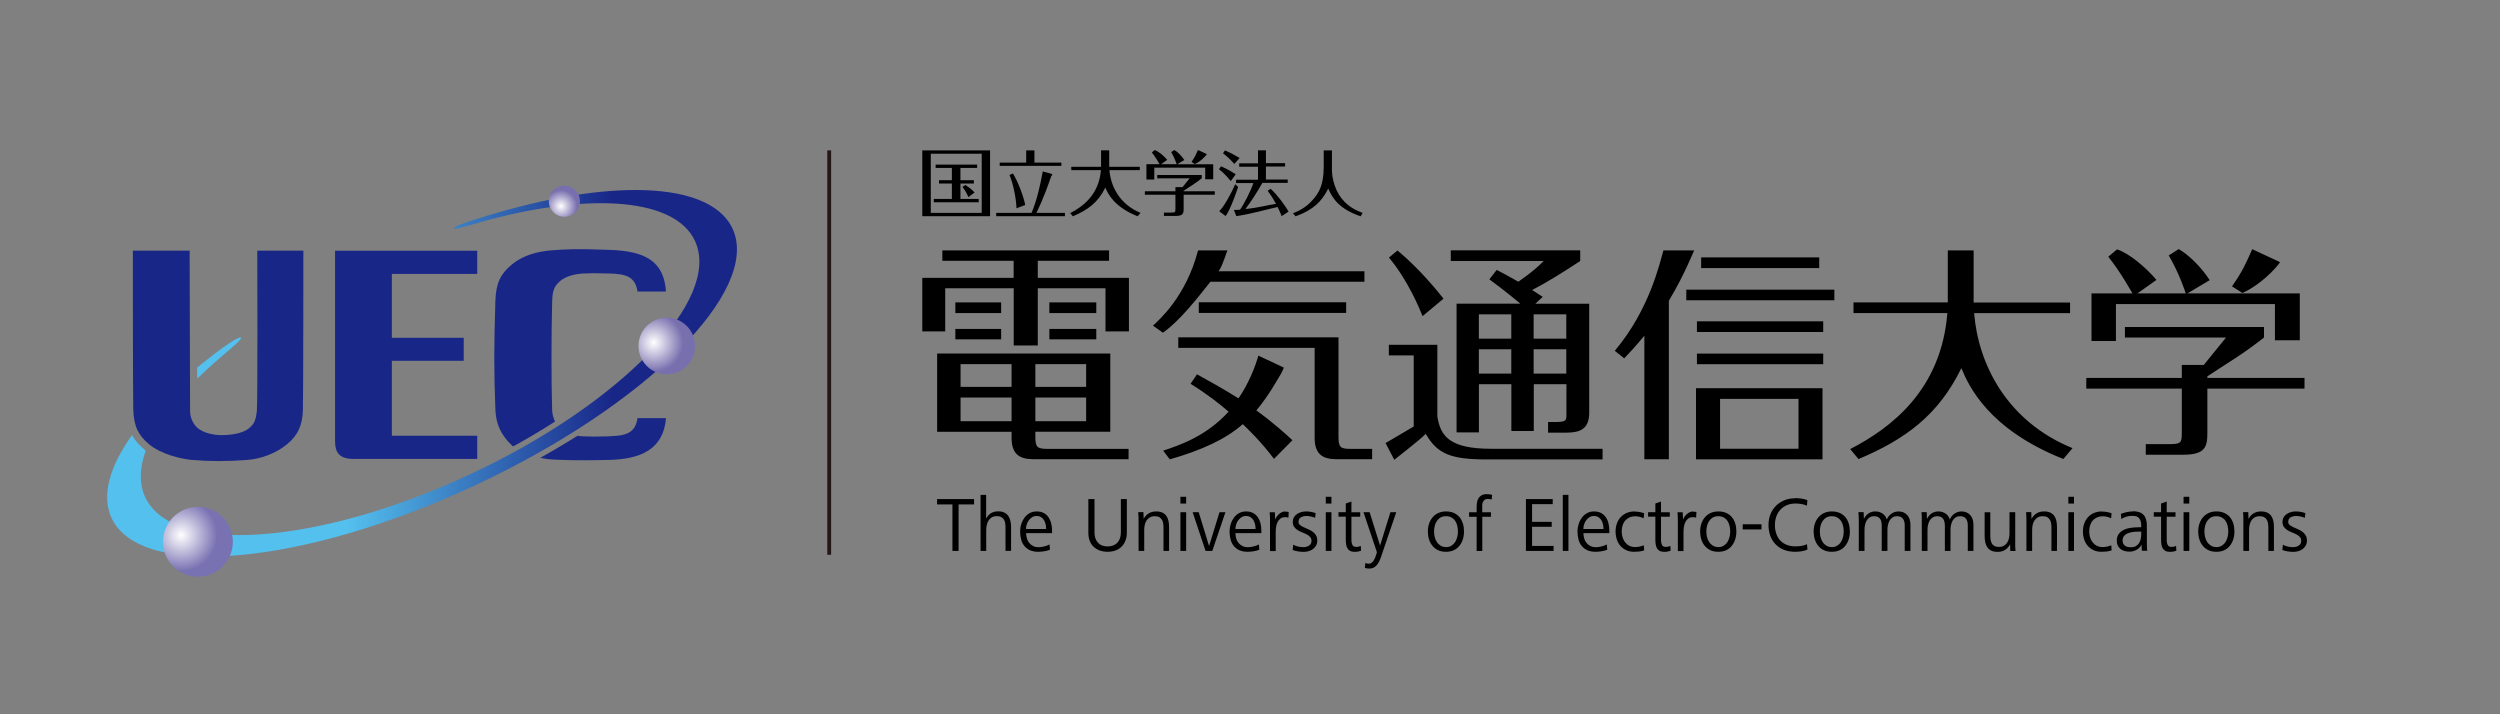 <?xml version="1.0" encoding="UTF-8"?>
<svg id="_レイヤー_1" data-name="レイヤー_1" xmlns="http://www.w3.org/2000/svg" xmlns:xlink="http://www.w3.org/1999/xlink" viewBox="0 0 350 100">
  <rect x="0" y="0" width="350" height="100" fill="#808080" stroke="none"/>
  <defs>
    <style>
      .cls-1 {
        fill: none;
      }

      .cls-2 {
        fill: #182688;
      }

      .cls-3 {
        fill: url(#_名称未設定グラデーション_5);
      }

      .cls-4 {
        fill: url(#_名称未設定グラデーション_4);
      }

      .cls-5 {
        fill: url(#_名称未設定グラデーション_7);
      }

      .cls-6 {
        clip-path: url(#clippath-1);
      }

      .cls-7 {
        clip-path: url(#clippath-3);
      }

      .cls-8 {
        clip-path: url(#clippath-2);
      }

      .cls-9 {
        fill: #231815;
      }

      .cls-10 {
        fill: url(#_名称未設定グラデーション_5-2);
      }

      .cls-11 {
        fill: url(#_名称未設定グラデーション_4-2);
      }

      .cls-12 {
        clip-path: url(#clippath);
      }
    </style>
    <clipPath id="clippath">
      <path class="cls-1" d="M28.31,50.88c-.24.2-.48.39-.71.59,0,.54,0,1.06,0,1.54.43-.42.87-.83,1.33-1.25,2.92-2.66,5.03-4.2,4.8-4.49-.02-.02-.05-.03-.09-.03-.53,0-3.03,1.78-5.33,3.65"/>
    </clipPath>
    <linearGradient id="_名称未設定グラデーション_4" data-name="名称未設定グラデーション 4" x1="-1491.18" y1="891.48" x2="-1489.95" y2="891.48" gradientTransform="translate(64454.61 38557.41) scale(43.19 -43.19)" gradientUnits="userSpaceOnUse">
      <stop offset="0" stop-color="#54c0ee"/>
      <stop offset=".7" stop-color="#182688"/>
      <stop offset="1" stop-color="#182688"/>
    </linearGradient>
    <clipPath id="clippath-1">
      <path class="cls-1" d="M68.48,30.11c-3.08.93-5.04,1.61-4.94,1.86.09.25,3.79-.9,5.1-1.25,14.22-3.73,25.87-2.96,28.65,3,3.81,8.17-10.33,22.82-31.58,32.73-21.25,9.91-41.57,11.32-45.38,3.16-.87-1.87-.8-4.09.07-6.52-.84-.68-1.47-1.38-1.93-2.17-3.15,4.44-4.3,8.5-2.85,11.61,4.05,8.69,26.79,6.65,50.8-4.54,24.01-11.19,40.18-27.31,36.13-35.99-1.69-3.63-6.65-5.4-13.6-5.4-5.71,0-12.76,1.19-20.47,3.52"/>
    </clipPath>
    <linearGradient id="_名称未設定グラデーション_4-2" data-name="名称未設定グラデーション 4" x1="-1491.18" y1="891.92" x2="-1489.95" y2="891.92" gradientTransform="translate(64453.03 38579.42) scale(43.19 -43.19)" xlink:href="#_名称未設定グラデーション_4"/>
    <clipPath id="clippath-2">
      <path class="cls-1" d="M89.39,48.44c0,2.19,1.77,3.96,3.96,3.96s3.96-1.78,3.96-3.96-1.77-3.96-3.96-3.96-3.96,1.77-3.96,3.96"/>
    </clipPath>
    <radialGradient id="_名称未設定グラデーション_5" data-name="名称未設定グラデーション 5" cx="-1016.31" cy="1051.63" fx="-1016.31" fy="1051.63" r="1.31" gradientTransform="translate(3272.6 3339.58) scale(3.13 -3.13)" gradientUnits="userSpaceOnUse">
      <stop offset="0" stop-color="#fff"/>
      <stop offset="1" stop-color="#786fae"/>
    </radialGradient>
    <clipPath id="clippath-3">
      <path class="cls-1" d="M76.83,28.17c0,1.2.98,2.18,2.18,2.18s2.18-.97,2.18-2.18-.97-2.18-2.18-2.18-2.18.98-2.18,2.18"/>
    </clipPath>
    <radialGradient id="_名称未設定グラデーション_5-2" data-name="名称未設定グラデーション 5" cx="-599.98" cy="1202.3" fx="-599.98" fy="1202.3" r="1.31" gradientTransform="translate(1110.5 2096.83) scale(1.72 -1.72)" xlink:href="#_名称未設定グラデーション_5"/>
    <radialGradient id="_名称未設定グラデーション_7" data-name="名称未設定グラデーション 7" cx="25.37" cy="74.92" fx="25.37" fy="74.92" r="5.06" gradientUnits="userSpaceOnUse">
      <stop offset="0" stop-color="#fff"/>
      <stop offset="1" stop-color="#7871b2"/>
    </radialGradient>
  </defs>
  <rect class="cls-9" x="115.82" y="21.05" width=".54" height="56.62"/>
  <g>
    <path d="M305.02,34.87l-1.4.89c1.49,2.52,2.33,5.15,2.39,5.32h-6.77l2.66-1.89c-1.36-1.63-3.74-3.7-5.51-4.28l-1.23,1.03c1.8,2.25,3.25,4.94,3.39,5.14h-5.74v6.66h3.42v-5.17h22.26v5.07h3.48v-6.56h-15.73l3.12-1.86c-1.23-1.89-2.98-3.57-4.34-4.35M315.31,34.89c-.87,1.97-1.33,3.05-2.83,5.2l1.46.93c1.3-.57,3.08-1.81,4.57-3.45.49-.54.7-.87.7-.87l-3.89-1.81ZM221.23,35.05h-18.12v1.49h13c-.66.69-1.55,1.51-3.54,2.9-1.39-.8-2.28-1.26-3.03-1.65l-1.03,1.32c1.85,1.33,3.99,3.11,4.34,3.4h-8.93v18.03h3.13v-6.75h4.54v6.55h3.14v-6.55h4.57v4.13c0,.93.01,1.12-1.32,1.16-.11,0-.23,0-.36,0-.26,0-.57,0-.89,0v1.49h2.56c1.85,0,3.2-.46,3.2-2.78v-15.27h-7.54l1.03-.96c-.33-.2-.43-.3-1.49-.96,2.32-1.19,4.57-2.64,6.74-4.06v-1.49ZM214.71,44.01h4.57v3.4h-4.57v-3.4ZM207.04,44.01h4.54v3.4h-4.54v-3.4ZM214.71,48.9h4.57v3.4h-4.57v-3.4ZM207.04,48.9h4.54v3.4h-4.54v-3.4ZM276.31,35.06h-3.62v7.28h-13.2v1.49h13.14c-.86,10.75-7.83,16.06-13.6,19.04l1.16,1.4c6.63-2.79,11.21-6.2,14.4-12.73,1.02,2.45,3.75,8.54,14.28,12.72l1.28-1.52c-9.26-3.78-13.21-11.84-13.77-18.9h13.43v-1.49h-13.5v-7.28ZM237.17,35.06h-4.29c-.53,1.79-1.93,8.26-6.81,14.05l1.32,1.06c.8-.83,1.59-1.69,2.82-3.17v17.3h3.43v-22.19c1.32-2.22,2.08-3.81,2.58-4.89.2-.45.96-2.15.96-2.15M171.84,35.06h-4.11c-1.72,6.56-5.55,9.8-6.31,10.53l1.39.99c2.39-1.69,4.84-4.86,6.65-7.14h21.56v-1.46h-20.43c.23-.34.29-.43.28-.43,0,0-.02.02-.03.04-.01.02-.03.04-.03.04,0,0,.01-.03.08-.15.26-.42.94-2.42.94-2.42M155.27,35.06h-23.34v1.45h9.98v2.39h-12.79v7.5h3.21v-6.04h9.59v8.01h3.37v-8.01h9.48v6.04h3.28v-7.5h-12.76v-2.39h9.98v-1.45ZM195.65,35.07l-1.2.99c2.65,3.14,4.31,7.2,4.71,8.2l2.93-2.45c-.66-.83-3.28-4.13-6.44-6.74M254.69,36.04h-16.53v1.49h16.53v-1.49ZM256.81,40.55h-20.73v1.49h20.73v-1.49ZM188.46,42.32h-20.63v1.49h20.63v-1.49ZM153.48,42.34h-6.57v1.49h6.57v-1.49ZM140.16,42.34h-6.41v1.49h6.41v-1.49ZM255.25,44.99h-17.68v1.49h17.68v-1.49ZM316.96,45.78h-19.47v1.47h14.16l-3.12,3.84h-3.08v1.82h-13.37v1.49h13.37v6.27c0,1.43-.2,1.51-1.99,1.51h-3.05v1.48h5.24c3.05,0,3.38-1.07,3.38-3.02v-6.24h13.6v-1.49h-13.6v-.22c.27-.2,2.66-1.73,3.98-2.59,1.4-.89,3.25-2.29,3.95-2.85v-1.47ZM153.48,46.05h-6.57v1.46h6.57v-1.46ZM140.16,46.05h-6.41v1.46h6.41v-1.46ZM164.96,47.24v1.46h19.12l-.03.03v12.59c0,2.97,1.99,2.97,3.51,2.97h4.54v-1.45h-3.02c-1.42,0-1.69-.23-1.69-1.66v-13.95s-22.43,0-22.43,0ZM201.23,48.27h-6.79v1.49h3.48v9.95l-3.94,2.32,1.22,2.34s3.41-2.64,4.41-3.63c1.62,2.84,3.56,3.58,8.53,3.58h16.22v-1.49h-15.56c-5.79,0-7.14-1.71-7.57-4.54v-10.02ZM155.44,49.49h-24.24v10.96h10.42v.87c0,2.97,1.98,2.97,3.5,2.97h12.88v-1.45h-11.36c-1.42,0-1.69-.23-1.69-1.66v-.74h10.49v-10.96ZM144.95,50.98h7.11v3.18h-7.11v-3.18ZM134.48,50.98h7.14v3.18h-7.14v-3.18ZM144.95,55.65h7.11v3.32h-7.11v-3.32ZM134.48,55.65h7.14v3.32h-7.14v-3.32ZM255.25,49.5h-17.68v1.49h17.68v-1.49ZM176.17,49.79c-.37,1.36-1.32,3.87-2.78,5.98-2.17-1.36-4.04-2.38-5.81-3.37l-.9,1.33c2.29,1.42,4.11,2.84,5.32,3.9-3.16,3.5-7,4.74-9.15,5.46l.92,1.22c4.49-1.29,7.83-2.82,10.22-4.93.43.43,2.35,2.18,4.37,4.86l2.58-2.61c-.96-.89-2.58-2.38-5.05-4.17,1.78-2.15,2.79-4.05,3.44-5.12.27-.48.4-.88.4-.88l-3.55-1.67ZM255.15,54.35h-17.71v9.96h17.71v-9.96ZM240.81,55.84h10.98v6.98h-10.98v-6.98Z"/>
    <path d="M164.42,21l-.45.29c.48.81.74,1.65.77,1.7h-2.18l.85-.61c-.43-.52-1.19-1.19-1.76-1.37l-.39.33c.57.72,1.04,1.59,1.08,1.65h-1.84v2.14h1.1v-1.66h7.13v1.63h1.12v-2.1h-5.04l1-.6c-.4-.6-.95-1.14-1.39-1.39M167.72,21c-.28.63-.43.98-.91,1.67l.47.3c.42-.18.99-.58,1.46-1.11.15-.17.23-.28.23-.28l-1.25-.58ZM171.5,21.05l-.28.41c.45.32,1.22,1.05,1.58,1.49l.75-.83c-.83-.49-1.23-.71-2.05-1.06M177.24,21.05h-1.12v1.82h-2.63v.47h2.63v1.82h-3.07v.47h2.42c-.31,1-1.35,3.04-1.87,3.73-.43.03-.46.03-.61.03-.06,0-.13,0-.25,0l.35.87c2.36-.36,4.18-.94,5.78-1.28.29.59.44.96.56,1.28l.97-.64c-.45-.8-1.6-2.38-2.51-3.19l-.42.28c.67.89,1.05,1.59,1.17,1.83-1.27.19-2.47.55-4.28.72.83-1.08,1.7-2.46,2.37-3.66h3.55v-.47h-3.05v-1.82h2.68v-.47h-2.68v-1.82ZM155.29,21.05h-1.14v2.3h-4.17v.47h4.15c-.27,3.4-2.48,5.08-4.3,6.02l.37.44c2.1-.88,3.55-1.96,4.55-4.02.32.78,1.18,2.7,4.52,4.02l.4-.48c-2.93-1.2-4.18-3.74-4.35-5.98h4.25v-.47h-4.28v-2.3ZM186.47,21.06h-1.15v2.26c0,2.53-.62,3.64-1.59,4.72-.98,1.11-2.11,1.58-2.72,1.82l.38.42c2.44-.86,3.71-2.13,4.56-3.88.67,1.54,1.7,2.92,4.54,3.88l.28-.47c-.78-.31-1.92-.75-2.92-2-1.34-1.69-1.38-3.73-1.38-4v-2.74ZM138.61,21.06h-9.49v9.21h9.49v-9.21ZM130.31,21.52h7.13v8.28h-7.13v-8.28ZM144.81,21.06h-1.14v1.7h-3.71v.46h8.63v-.46h-3.77v-1.7ZM136.8,23.04h-5.81v.47h2.27v1.72h-1.8v.47h1.8v2.15h-2.53v.47h6.29v-.47h-2.56v-2.15h1.88v-.47h-1.88v-1.72h2.34v-.47ZM170.94,23.28l-.28.41c.61.48.97.86,1.65,1.66l.69-.96c-.07-.04-1.18-.76-2.06-1.11M145.99,23.99c-.4,2.14-.8,3.94-1.57,5.81h-4.95v.47h9.62v-.47h-3.99c1.1-2.26,1.79-4.32,2.08-5.16.1-.08.14-.13.14-.2,0-.04-.02-.08-.13-.11l-1.19-.33ZM141.81,24.28l-.48.22c.48,1.12.93,3.16.98,4.66l1.22-.46c-.24-1.25-1.02-3.28-1.72-4.42M168.25,24.5h-6.24v.47h4.54l-1,1.23h-.99v.58h-4.28v.48h4.28v2.01c0,.46-.06.49-.63.49h-.98v.47h1.68c.97,0,1.08-.34,1.08-.97v-2h4.36v-.48h-4.36v-.07c.09-.07.85-.55,1.27-.83.45-.29,1.04-.73,1.27-.92v-.47ZM172.93,25.79c-.56,1.31-1.59,3.17-2.24,3.78l.9.68c.65-.88,1.54-3.42,1.75-4.08l-.42-.39ZM135.17,25.9l-.43.26c.58.77.72,1.19.83,1.44l.87-.65c-.42-.46-.67-.64-1.27-1.05"/>
  </g>
  <polygon points="136.37 69.87 131.19 69.87 131.19 70.62 133.34 70.62 133.34 77.13 134.2 77.13 134.2 70.62 136.37 70.62 136.37 69.87"/>
  <path d="M138.07,69.28h-.79v7.85h.79v-2.93c0-.24.03-.48.08-.71.05-.23.13-.44.25-.62.11-.18.26-.32.45-.44.19-.11.42-.17.71-.17.26,0,.47.05.63.14.16.09.28.21.37.36.09.15.15.32.17.52.03.2.04.4.04.62v3.22h.78v-3.36c0-.31-.03-.6-.1-.87-.07-.26-.17-.49-.31-.69-.14-.19-.33-.34-.56-.45-.23-.11-.51-.16-.84-.16-.77,0-1.33.34-1.68,1.02v-3.34Z"/>
  <path d="M145.12,71.6c-.36,0-.69.08-.97.24-.29.16-.53.37-.72.64-.2.27-.35.56-.45.9-.11.33-.16.67-.16,1.02,0,.41.05.78.14,1.13.09.35.24.65.45.9.2.25.46.45.78.6.32.14.69.22,1.13.22.28,0,.56-.02.86-.07.29-.04.57-.12.82-.22l-.07-.74c-.1.06-.22.11-.34.16-.13.05-.26.09-.4.12-.14.03-.28.06-.41.08s-.27.03-.38.03c-.28,0-.53-.05-.75-.16-.22-.11-.4-.25-.55-.43-.15-.18-.26-.39-.33-.63-.07-.24-.11-.49-.11-.75h3.63v-.33c0-.36-.04-.71-.12-1.03-.08-.33-.21-.61-.38-.87-.17-.25-.39-.45-.66-.59-.27-.15-.6-.22-.99-.22M143.64,74.05c0-.18.03-.38.09-.59.06-.21.16-.41.28-.59.13-.18.28-.33.47-.45.18-.12.4-.18.65-.18s.46.06.63.17c.17.11.31.25.41.43.1.17.18.37.22.58.05.21.07.43.07.64h-2.82Z"/>
  <path d="M157.78,69.87h-.86v4.69c0,.29-.04.55-.12.79-.08.24-.2.44-.35.61-.16.17-.35.3-.58.4-.23.09-.5.14-.8.14s-.57-.05-.8-.14c-.23-.09-.42-.23-.57-.4-.15-.17-.27-.37-.35-.61-.08-.24-.12-.5-.12-.79v-4.69h-.86v4.7c0,.41.06.79.18,1.12.12.33.3.62.54.84.24.23.52.41.85.53.33.12.71.19,1.12.19s.79-.06,1.12-.19c.33-.12.62-.3.85-.54.24-.24.42-.52.54-.85.13-.33.19-.7.19-1.12v-4.69Z"/>
  <path d="M161.86,71.6c-.78,0-1.37.35-1.75,1.04l-.03-.94h-.73c.02.21.04.42.04.64,0,.21.01.43.01.64v4.15h.79v-2.92c0-.24.02-.48.07-.71.05-.23.13-.44.25-.62.12-.18.27-.33.46-.44.19-.11.42-.17.71-.17.26,0,.47.05.63.14.16.09.28.21.37.37.09.15.15.33.17.52.03.2.04.4.04.62v3.21h.78v-3.36c0-.31-.03-.6-.09-.87-.06-.26-.16-.49-.3-.69-.14-.19-.33-.34-.56-.45-.23-.11-.52-.16-.87-.16"/>
  <path d="M165.26,77.13h.8v-5.42h-.8v5.42ZM165.26,70.5h.8v-.95h-.8v.95Z"/>
  <polygon points="171.56 71.71 170.73 71.71 169.27 76.44 167.82 71.71 166.97 71.71 168.78 77.13 169.72 77.13 171.56 71.71"/>
  <path d="M174.44,71.6c-.36,0-.69.08-.97.24-.29.16-.53.37-.72.64-.2.27-.35.56-.45.9-.11.33-.16.67-.16,1.02,0,.41.05.78.14,1.13.09.35.24.65.45.9.2.25.46.45.78.6.32.14.69.22,1.13.22.28,0,.56-.02.85-.07.29-.04.57-.12.82-.22l-.07-.74c-.1.06-.22.11-.34.16-.13.05-.26.09-.4.12-.14.03-.28.06-.42.08s-.26.03-.38.03c-.28,0-.53-.05-.75-.16-.22-.11-.4-.25-.55-.43-.15-.18-.26-.39-.33-.63-.07-.24-.11-.49-.11-.75h3.63v-.33c0-.36-.04-.71-.12-1.03-.08-.33-.2-.61-.38-.87-.17-.25-.39-.45-.66-.59-.27-.15-.6-.22-.99-.22M172.96,74.05c0-.18.03-.38.09-.59.06-.21.16-.41.28-.59.13-.18.28-.33.47-.45.18-.12.4-.18.65-.18s.46.06.63.17c.17.11.31.25.41.43.1.17.17.37.22.58.05.21.07.43.07.64h-2.82Z"/>
  <path d="M179.96,71.6c-.17,0-.33.03-.48.1-.15.07-.29.15-.41.26-.12.11-.23.23-.33.37-.09.13-.17.27-.22.41l-.04-1.02h-.73c.02.21.04.42.05.64,0,.21,0,.43,0,.64v4.15h.8v-2.69c0-.21.02-.44.05-.68.04-.24.1-.47.2-.67.1-.21.24-.38.41-.51.18-.14.4-.2.68-.2.15,0,.29.02.44.07l.04-.79c-.08-.02-.16-.03-.23-.04-.07,0-.15,0-.23,0"/>
  <path d="M182.85,71.6c-.22,0-.45.03-.67.09-.22.06-.42.15-.6.27-.18.12-.32.27-.43.46-.11.19-.16.41-.16.67,0,.28.07.5.2.68.13.18.29.33.48.45.19.12.4.22.63.31.23.09.44.18.63.28.19.1.35.22.48.36.13.14.2.32.2.53,0,.31-.11.53-.34.68-.23.15-.49.22-.79.22-.25,0-.49-.03-.74-.08-.25-.06-.48-.14-.7-.26l-.06.74c.25.09.5.16.76.2.26.04.52.06.78.06.24,0,.47-.03.7-.1.23-.07.43-.17.61-.3.18-.13.32-.3.43-.5.11-.2.16-.42.16-.69,0-.3-.07-.56-.2-.76-.13-.2-.29-.37-.49-.5-.19-.14-.4-.25-.63-.34-.23-.09-.44-.19-.63-.28-.19-.09-.35-.19-.48-.3-.13-.11-.2-.25-.2-.42s.03-.3.1-.41c.07-.11.15-.19.26-.25.11-.06.23-.1.36-.13.13-.03.26-.04.39-.04.19,0,.4.02.62.07.23.05.42.11.6.19l.07-.66c-.21-.08-.43-.14-.66-.18-.23-.04-.46-.06-.69-.06"/>
  <path d="M185.61,77.13h.79v-5.42h-.79v5.42ZM185.61,70.5h.79v-.95h-.79v.95Z"/>
  <path d="M189.19,70.22l-.78.27v1.22h-1.02v.62h1.02v3.13c0,.25.01.48.04.7.02.22.08.41.17.57.09.16.21.29.38.39.17.09.39.14.66.14.15,0,.3-.01.45-.04.15-.03.3-.07.44-.13l-.04-.66c-.1.04-.2.08-.3.1-.1.02-.2.04-.31.04-.28,0-.47-.09-.56-.27-.09-.18-.14-.39-.14-.63v-3.33h1.23v-.62h-1.23v-1.49Z"/>
  <path d="M195.49,71.71h-.83l-1.45,4.67-1.46-4.67h-.86l1.88,5.61-.11.36c-.03.09-.07.21-.13.35-.05.14-.12.28-.2.41-.08.13-.17.25-.29.34-.11.09-.24.14-.4.14-.09,0-.17,0-.25-.03-.08-.02-.16-.04-.24-.07l-.07.69c.12.03.23.05.32.07.09.01.2.02.34.02.2,0,.39-.04.55-.12.16-.08.31-.19.43-.33.13-.14.24-.3.33-.49.1-.18.18-.38.26-.59l2.17-6.37Z"/>
  <path d="M202.44,71.6c-.4,0-.76.07-1.07.22-.32.14-.58.34-.8.6-.22.25-.38.55-.5.89-.11.34-.17.7-.17,1.09s.05.76.16,1.1c.1.34.26.65.48.91.21.26.48.47.79.62.32.15.68.22,1.1.22s.79-.07,1.1-.22c.32-.15.58-.35.79-.62.21-.26.37-.56.48-.91.11-.34.16-.71.16-1.1s-.05-.77-.16-1.11c-.11-.34-.26-.64-.47-.89-.21-.25-.48-.45-.79-.59-.32-.14-.69-.21-1.11-.21M202.44,76.59c-.3,0-.55-.07-.76-.2-.21-.13-.39-.3-.52-.51-.14-.21-.24-.44-.3-.7-.06-.26-.09-.52-.09-.78s.03-.52.09-.77c.06-.25.16-.48.3-.69.14-.2.31-.37.52-.49.21-.12.47-.18.76-.18s.56.06.77.18c.21.12.39.28.52.48.13.2.23.43.29.69.06.26.09.52.09.79s-.03.52-.1.78c-.07.26-.16.5-.3.7-.13.21-.31.38-.52.51s-.47.2-.76.2"/>
  <path d="M208.18,69.18c-.33,0-.6.06-.79.18-.19.12-.34.27-.43.45-.1.18-.16.38-.19.59-.03.21-.04.42-.04.62v.7h-1.06v.63h1.06v4.79h.79v-4.79h1.21v-.63h-1.22v-.73c0-.07,0-.17,0-.3,0-.13.03-.25.08-.37.05-.12.13-.23.24-.33.11-.09.26-.14.47-.14.09,0,.17,0,.27.02.09.01.18.04.26.08l.07-.65c-.09-.05-.21-.08-.34-.09-.13-.01-.25-.02-.35-.02"/>
  <polygon points="217.38 69.87 213.63 69.87 213.63 77.13 217.5 77.13 217.5 76.43 214.49 76.43 214.49 73.75 217.24 73.75 217.24 73.06 214.49 73.06 214.49 70.58 217.38 70.58 217.38 69.87"/>
  <rect x="218.79" y="69.28" width=".79" height="7.85"/>
  <path d="M223.15,71.6c-.36,0-.69.08-.97.24-.29.16-.53.37-.72.64-.2.27-.35.56-.45.9-.1.33-.16.67-.16,1.02,0,.41.05.78.14,1.13.09.35.24.65.45.9.2.25.46.45.78.6.32.14.69.22,1.13.22.28,0,.56-.02.85-.07.29-.04.57-.12.82-.22l-.07-.74c-.1.06-.22.11-.34.16-.13.05-.26.09-.4.12-.14.03-.28.06-.41.08-.14.02-.27.03-.38.03-.28,0-.53-.05-.75-.16-.22-.11-.4-.25-.55-.43-.15-.18-.26-.39-.33-.63-.07-.24-.11-.49-.11-.75h3.63v-.33c0-.36-.04-.71-.12-1.03-.08-.33-.2-.61-.38-.87-.17-.25-.39-.45-.66-.59-.27-.15-.6-.22-.99-.22M221.67,74.05c0-.18.03-.38.09-.59.06-.21.16-.41.28-.59.13-.18.28-.33.47-.45.18-.12.4-.18.65-.18s.46.06.63.17c.17.11.31.25.41.43.1.17.18.37.22.58.05.21.07.43.07.64h-2.82Z"/>
  <path d="M228.86,71.6c-.41,0-.79.07-1.12.21-.33.14-.61.34-.84.58-.23.25-.41.54-.53.89-.13.34-.19.72-.19,1.12s.06.76.17,1.11c.11.35.28.65.51.91.22.26.5.46.82.61.32.15.69.22,1.1.22.24,0,.48-.02.71-.04.23-.03.46-.08.7-.16l-.06-.71c-.19.08-.38.14-.58.18s-.4.07-.62.07c-.31,0-.59-.06-.82-.18-.24-.12-.43-.28-.59-.48-.16-.2-.28-.44-.36-.7-.08-.27-.12-.54-.12-.82,0-.31.04-.59.12-.85.08-.26.2-.49.36-.67.17-.19.37-.34.61-.45.24-.11.53-.16.85-.16.2,0,.39.03.58.08.19.05.38.12.55.2l.07-.71c-.21-.07-.43-.13-.65-.17-.23-.04-.45-.06-.68-.06"/>
  <path d="M232.53,70.22l-.78.27v1.22h-1.02v.62h1.02v3.13c0,.25.01.48.04.7.03.22.08.41.17.57.09.16.21.29.38.39.17.09.39.14.66.14.15,0,.29-.01.45-.04.15-.03.3-.07.44-.13l-.04-.66c-.1.04-.2.08-.3.1-.1.02-.2.04-.31.04-.28,0-.47-.09-.56-.27-.09-.18-.14-.39-.14-.63v-3.33h1.23v-.62h-1.23v-1.49Z"/>
  <path d="M237.06,71.6c-.17,0-.33.03-.48.1-.15.07-.29.15-.41.26-.12.11-.23.23-.33.37-.09.13-.17.27-.22.41l-.04-1.02h-.73c.02.21.04.42.04.64,0,.21.01.43.01.64v4.15h.79v-2.69c0-.21.02-.44.05-.68.04-.24.1-.47.2-.67.1-.21.24-.38.41-.51.17-.14.4-.2.68-.2.15,0,.29.02.43.07l.04-.79c-.08-.02-.16-.03-.23-.04-.07,0-.15,0-.23,0"/>
  <path d="M240.56,71.6c-.4,0-.76.07-1.07.22-.32.14-.58.34-.8.6-.22.25-.38.55-.5.89-.11.34-.17.7-.17,1.09s.05.76.16,1.1c.1.34.26.65.48.91.21.26.48.47.79.62.32.15.68.22,1.11.22s.79-.07,1.1-.22c.32-.15.58-.35.79-.62.21-.26.37-.56.48-.91.11-.34.16-.71.16-1.1s-.05-.77-.16-1.11c-.1-.34-.26-.64-.47-.89-.21-.25-.48-.45-.79-.59-.32-.14-.69-.21-1.11-.21M240.56,76.59c-.3,0-.55-.07-.76-.2-.21-.13-.39-.3-.52-.51-.14-.21-.24-.44-.3-.7-.06-.26-.09-.52-.09-.78s.03-.52.09-.77c.06-.25.16-.48.3-.69.14-.2.31-.37.52-.49.21-.12.47-.18.76-.18s.56.06.77.18c.21.12.39.28.52.48.13.2.23.43.29.69.06.26.09.52.09.79s-.03.52-.1.78c-.07.26-.16.5-.3.7-.13.21-.31.38-.52.51s-.47.2-.76.2"/>
  <rect x="243.98" y="73.4" width="2.63" height=".72"/>
  <path d="M251.32,69.76c-.55,0-1.06.09-1.51.28-.46.19-.85.45-1.18.78-.33.33-.59.72-.77,1.18-.18.46-.27.96-.27,1.5s.09,1.08.26,1.54c.17.46.42.85.75,1.18.32.33.71.58,1.17.76.46.18.98.27,1.55.27.27,0,.56-.02.89-.07.32-.05.6-.13.84-.26l-.07-.73c-.25.12-.52.2-.8.24-.28.04-.56.06-.83.06-.46,0-.86-.07-1.22-.22-.36-.15-.66-.35-.9-.61-.24-.26-.43-.58-.55-.95-.13-.37-.19-.77-.19-1.22s.07-.82.2-1.19c.13-.37.32-.68.57-.95.25-.27.55-.48.9-.63.36-.15.76-.23,1.21-.23.25,0,.53.02.82.07s.55.13.78.23l.07-.77c-.24-.1-.52-.17-.84-.22-.32-.04-.61-.07-.87-.07"/>
  <path d="M256.45,71.6c-.4,0-.76.07-1.07.22-.32.14-.58.34-.8.6-.22.25-.38.55-.5.89-.11.34-.17.7-.17,1.09s.05.76.16,1.1c.11.34.26.65.48.91.21.26.48.47.8.62.32.15.68.22,1.1.22s.79-.07,1.1-.22c.32-.15.58-.35.79-.62.21-.26.37-.56.48-.91.11-.34.16-.71.16-1.1s-.05-.77-.16-1.11c-.1-.34-.26-.64-.47-.89-.21-.25-.48-.45-.8-.59-.32-.14-.69-.21-1.11-.21M256.45,76.59c-.3,0-.55-.07-.76-.2-.21-.13-.39-.3-.52-.51-.14-.21-.24-.44-.3-.7-.06-.26-.09-.52-.09-.78s.03-.52.09-.77c.06-.25.16-.48.3-.69.14-.2.31-.37.52-.49.21-.12.47-.18.76-.18s.56.06.77.18c.21.12.38.28.52.48.13.2.23.43.29.69.06.26.09.52.09.79s-.03.52-.1.78c-.07.26-.16.5-.3.7-.13.21-.31.38-.52.51-.21.13-.47.2-.76.2"/>
  <path d="M265.79,71.6c-.17,0-.34.03-.51.08-.17.05-.33.13-.47.23-.15.1-.28.22-.39.36-.11.14-.2.3-.27.46-.04-.14-.1-.28-.18-.41-.08-.14-.19-.26-.33-.36-.13-.11-.29-.19-.47-.26-.18-.07-.38-.1-.61-.1-.72,0-1.26.35-1.62,1.04l-.03-.94h-.73c.02.21.04.42.04.64,0,.21.01.43.01.64v4.15h.8v-2.93c0-.24.02-.47.07-.7.05-.23.12-.43.23-.62.11-.18.25-.33.42-.44.17-.11.38-.17.63-.17.2,0,.37.03.51.1.14.07.25.16.33.28.08.12.14.25.17.42.04.16.05.33.05.51v3.55h.8v-2.93c0-.24.02-.47.07-.7.05-.23.13-.43.23-.62.11-.18.25-.33.42-.44.17-.11.38-.17.63-.17.2,0,.37.03.51.1.14.07.25.16.33.28.08.12.14.25.18.42.04.16.05.33.05.51v3.55h.8v-3.69c0-.26-.04-.5-.11-.73-.07-.23-.18-.42-.32-.58-.14-.16-.32-.29-.53-.39-.21-.09-.45-.14-.73-.14"/>
  <path d="M274.61,71.6c-.17,0-.34.03-.51.08-.17.05-.32.13-.47.23-.15.1-.28.22-.39.36-.11.14-.2.3-.27.46-.04-.14-.09-.28-.18-.41-.08-.14-.19-.26-.33-.36-.14-.11-.29-.19-.47-.26-.18-.07-.38-.1-.6-.1-.72,0-1.26.35-1.62,1.04l-.03-.94h-.73c.02.21.04.42.04.64,0,.21,0,.43,0,.64v4.15h.8v-2.93c0-.24.02-.47.07-.7.05-.23.13-.43.23-.62.11-.18.25-.33.43-.44.17-.11.38-.17.63-.17.2,0,.37.03.51.1.14.07.25.16.33.28.08.12.14.25.17.42.04.16.06.33.06.51v3.55h.79v-2.93c0-.24.02-.47.07-.7.05-.23.13-.43.23-.62.11-.18.25-.33.42-.44.17-.11.38-.17.63-.17.2,0,.37.03.51.1.14.07.25.16.33.28.08.12.14.25.18.42.04.16.05.33.05.51v3.55h.79v-3.69c0-.26-.04-.5-.11-.73-.07-.23-.18-.42-.32-.58-.14-.16-.32-.29-.53-.39-.21-.09-.45-.14-.73-.14"/>
  <path d="M282.11,71.71h-.78v2.92c0,.24-.02.48-.07.71-.05.23-.13.44-.25.62-.12.18-.27.33-.46.44-.19.11-.42.17-.71.17-.26,0-.47-.05-.63-.14-.16-.09-.28-.21-.36-.36-.08-.15-.14-.33-.17-.52-.03-.2-.04-.4-.04-.62v-3.21h-.79v3.35c0,.31.03.6.09.87.06.27.16.5.3.7.14.2.33.35.56.46.23.11.52.16.87.16.4,0,.75-.09,1.03-.27.29-.18.53-.44.72-.79l.02.94h.73c-.02-.21-.04-.42-.04-.64,0-.21,0-.43,0-.64v-4.15Z"/>
  <path d="M286.16,71.6c-.78,0-1.37.35-1.75,1.04l-.03-.94h-.73c.02.21.04.42.04.64,0,.21.01.43.01.64v4.15h.8v-2.92c0-.24.02-.48.07-.71.05-.23.13-.44.25-.62.12-.18.27-.33.46-.44.19-.11.42-.17.71-.17.26,0,.47.05.63.14.16.09.28.21.37.37.09.15.15.33.17.52.03.2.04.4.04.62v3.21h.78v-3.36c0-.31-.03-.6-.09-.87-.06-.26-.16-.49-.3-.69-.14-.19-.33-.34-.56-.45-.23-.11-.52-.16-.87-.16"/>
  <path d="M289.57,77.13h.79v-5.42h-.79v5.42ZM289.57,70.5h.79v-.95h-.79v.95Z"/>
  <path d="M294.29,71.6c-.41,0-.79.07-1.12.21-.33.14-.61.34-.84.58-.23.25-.41.54-.53.89-.13.34-.19.72-.19,1.12s.06.76.17,1.11c.11.35.28.65.51.91.22.26.5.46.82.61.32.15.69.22,1.11.22.24,0,.47-.02.71-.04.23-.03.46-.08.7-.16l-.05-.71c-.19.08-.38.14-.58.18s-.41.07-.62.07c-.31,0-.59-.06-.82-.18-.24-.12-.43-.28-.59-.48-.16-.2-.28-.44-.36-.7-.08-.27-.12-.54-.12-.82,0-.31.04-.59.12-.85.08-.26.2-.49.36-.67.16-.19.37-.34.61-.45.24-.11.53-.16.85-.16.2,0,.39.03.58.08.19.05.38.12.55.2l.06-.71c-.21-.07-.43-.13-.65-.17-.22-.04-.45-.06-.67-.06"/>
  <path d="M298.57,71.6c-.25,0-.53.03-.84.1-.31.07-.58.15-.81.25l.07.71c.24-.16.49-.27.75-.34.26-.07.53-.1.81-.1.45,0,.77.12.95.36.18.24.27.57.27.98v.26h-.43c-.41,0-.8.03-1.17.1-.37.06-.68.17-.95.32-.27.15-.48.34-.64.58-.16.24-.23.53-.23.88,0,.26.05.49.14.68.09.19.22.35.38.48.16.13.35.22.57.28.22.06.45.09.69.09.34,0,.67-.08.99-.26.32-.17.55-.42.7-.74l.03.87h.77c-.03-.19-.05-.38-.05-.57,0-.19-.01-.38-.01-.59v-2.35c0-.68-.16-1.19-.47-1.52-.32-.33-.82-.5-1.5-.5M298.26,76.61c-.14,0-.28-.02-.42-.05-.14-.04-.25-.09-.35-.17-.1-.08-.18-.17-.24-.29-.06-.12-.09-.25-.09-.41,0-.3.08-.53.25-.7.16-.17.37-.3.62-.38s.51-.14.8-.16c.29-.02.55-.03.79-.03h.15v.33c0,.25-.02.49-.07.72-.05.23-.13.42-.25.59-.12.17-.27.31-.46.41-.19.1-.43.15-.72.15"/>
  <path d="M303.33,70.22l-.78.27v1.22h-1.02v.62h1.02v3.13c0,.25.01.48.04.7.02.22.08.41.17.57.09.16.21.29.38.39.17.09.39.14.66.14.15,0,.3-.01.45-.04.15-.03.3-.07.44-.13l-.04-.66c-.1.04-.2.08-.3.1-.1.02-.2.04-.31.04-.28,0-.47-.09-.56-.27-.09-.18-.14-.39-.14-.63v-3.33h1.23v-.62h-1.23v-1.49Z"/>
  <path d="M305.7,77.13h.8v-5.42h-.8v5.42ZM305.7,70.5h.8v-.95h-.8v.95Z"/>
  <path d="M310.29,71.6c-.4,0-.76.07-1.07.22-.32.14-.58.34-.8.6-.22.25-.38.55-.5.89-.11.34-.17.7-.17,1.09s.05.76.16,1.1c.1.34.26.65.48.91.21.26.48.47.8.62.32.15.68.22,1.1.22s.79-.07,1.1-.22c.32-.15.58-.35.79-.62.21-.26.37-.56.48-.91.11-.34.16-.71.16-1.1s-.05-.77-.16-1.11c-.11-.34-.26-.64-.47-.89-.21-.25-.48-.45-.8-.59-.32-.14-.69-.21-1.11-.21M310.29,76.59c-.3,0-.55-.07-.76-.2-.21-.13-.39-.3-.52-.51-.14-.21-.24-.44-.3-.7-.06-.26-.09-.52-.09-.78s.03-.52.09-.77c.06-.25.16-.48.3-.69.14-.2.31-.37.52-.49.21-.12.47-.18.76-.18s.56.06.77.18c.21.12.39.28.52.48.13.2.23.43.29.69.06.26.09.52.09.79s-.03.52-.1.78c-.07.26-.16.5-.3.7-.13.21-.31.38-.52.51-.21.13-.47.2-.76.2"/>
  <path d="M316.54,71.6c-.78,0-1.37.35-1.75,1.04l-.03-.94h-.73c.02.21.04.42.04.64,0,.21,0,.43,0,.64v4.15h.8v-2.92c0-.24.02-.48.07-.71.05-.23.13-.44.25-.62.11-.18.27-.33.46-.44s.42-.17.71-.17c.26,0,.47.05.63.14.16.09.28.21.37.37.09.15.14.33.17.52.03.2.04.4.04.62v3.21h.78v-3.36c0-.31-.03-.6-.09-.87-.06-.26-.16-.49-.3-.69-.14-.19-.33-.34-.56-.45-.23-.11-.52-.16-.87-.16"/>
  <path d="M321.41,71.6c-.22,0-.45.03-.67.09-.22.06-.42.15-.6.27-.18.12-.32.27-.43.46-.11.19-.16.41-.16.67,0,.28.07.5.2.68.13.18.29.33.48.45.19.12.4.22.63.31.23.09.44.18.63.28.19.1.35.22.48.36.13.14.2.32.2.53,0,.31-.11.53-.34.68-.23.15-.49.22-.79.22-.25,0-.49-.03-.74-.08-.25-.06-.48-.14-.7-.26l-.07.74c.25.09.5.16.76.2.26.04.52.06.78.06.24,0,.47-.03.7-.1.23-.07.43-.17.61-.3.18-.13.32-.3.43-.5.11-.2.16-.42.16-.69,0-.3-.07-.56-.2-.76-.13-.2-.29-.37-.48-.5-.19-.14-.4-.25-.63-.34-.23-.09-.44-.19-.63-.28-.19-.09-.35-.19-.48-.3-.13-.11-.2-.25-.2-.42s.03-.3.1-.41c.07-.11.15-.19.26-.25.11-.06.23-.1.36-.13.13-.03.26-.04.39-.04.19,0,.4.02.62.07.23.05.42.11.6.19l.07-.66c-.21-.08-.43-.14-.66-.18-.23-.04-.46-.06-.69-.06"/>
  <g>
    <path class="cls-2" d="M26.93,64.4c-1.75-.16-4.43-.87-5.99-2.14-1.56-1.27-2.22-2.59-2.28-4.94-.06-2.46-.06-22.23-.06-22.23h7.95s.06,21.75.06,22.48.33,1.75,1.1,2.39c.78.64,2.17.96,3.27.96,1.64,0,3.1-.32,3.88-.96.78-.64.95-1.21,1.1-2.39.13-1.04.06-22.48.06-22.48h6.45s0,19.73-.06,22.23c-.06,2.27-.72,3.65-2.28,4.92-1.54,1.26-3.67,2.01-5.48,2.15-2.87.22-5.34.21-7.73,0"/>
    <path class="cls-2" d="M46.91,61.78v-26.68h19.9v3.25h-11.95v8.94h10.06v3.22h-10.06v10.49h11.95v3.25h-17.32c-2.01,0-2.58-.94-2.58-2.45"/>
    <path class="cls-2" d="M71.85,62.49l.32-.17c1.89-1.04,3.74-2.15,5.51-3.29h.02c-.25-.54-.38-1.11-.4-1.6-.13-3.97-.11-10.82,0-15.1.04-1.53.19-2.21,1.18-3.03.77-.65,2.11-.96,3.2-1.01,1.11-.05,1.35-.06,3.61,0,2.26.06,3.65.39,3.96,2.53h3.99c-.3-4.31-2.95-5.67-7.95-5.84-4.99-.18-5.87-.08-7.99.06-2.02.14-4.11.71-5.64,1.99-1.54,1.28-2.23,2.52-2.31,5.17-.2,6.64-.2,9.71,0,14.98.05,1.38.27,3.25,2.34,5.2l.16.12Z"/>
    <path class="cls-2" d="M85.29,61.09c-2.22.05-2.35.04-3.61,0-.27,0-.55-.04-.82-.08l-.65.4c-1.46.91-3,1.81-4.57,2.69.66.14,1.26.21,1.66.23,1.61.07,3.4.17,7.99.06,4.49-.11,7.6-1.54,7.95-5.85h-3.99c-.3,2.14-1.72,2.48-3.96,2.53"/>
    <g class="cls-12">
      <rect class="cls-4" x="27.59" y="47.23" width="6.37" height="5.78"/>
    </g>
    <g class="cls-6">
      <rect class="cls-11" x="14.17" y="26.59" width="92.43" height="54.63"/>
    </g>
    <g class="cls-8">
      <rect class="cls-3" x="89.39" y="44.48" width="7.92" height="7.93"/>
    </g>
    <g class="cls-7">
      <rect class="cls-10" x="76.83" y="25.99" width="4.36" height="4.36"/>
    </g>
    <path class="cls-5" d="M32.6,75.85c0,2.7-2.19,4.89-4.89,4.89s-4.89-2.19-4.89-4.89,2.19-4.89,4.89-4.89,4.89,2.19,4.89,4.89Z"/>
  </g>
</svg>